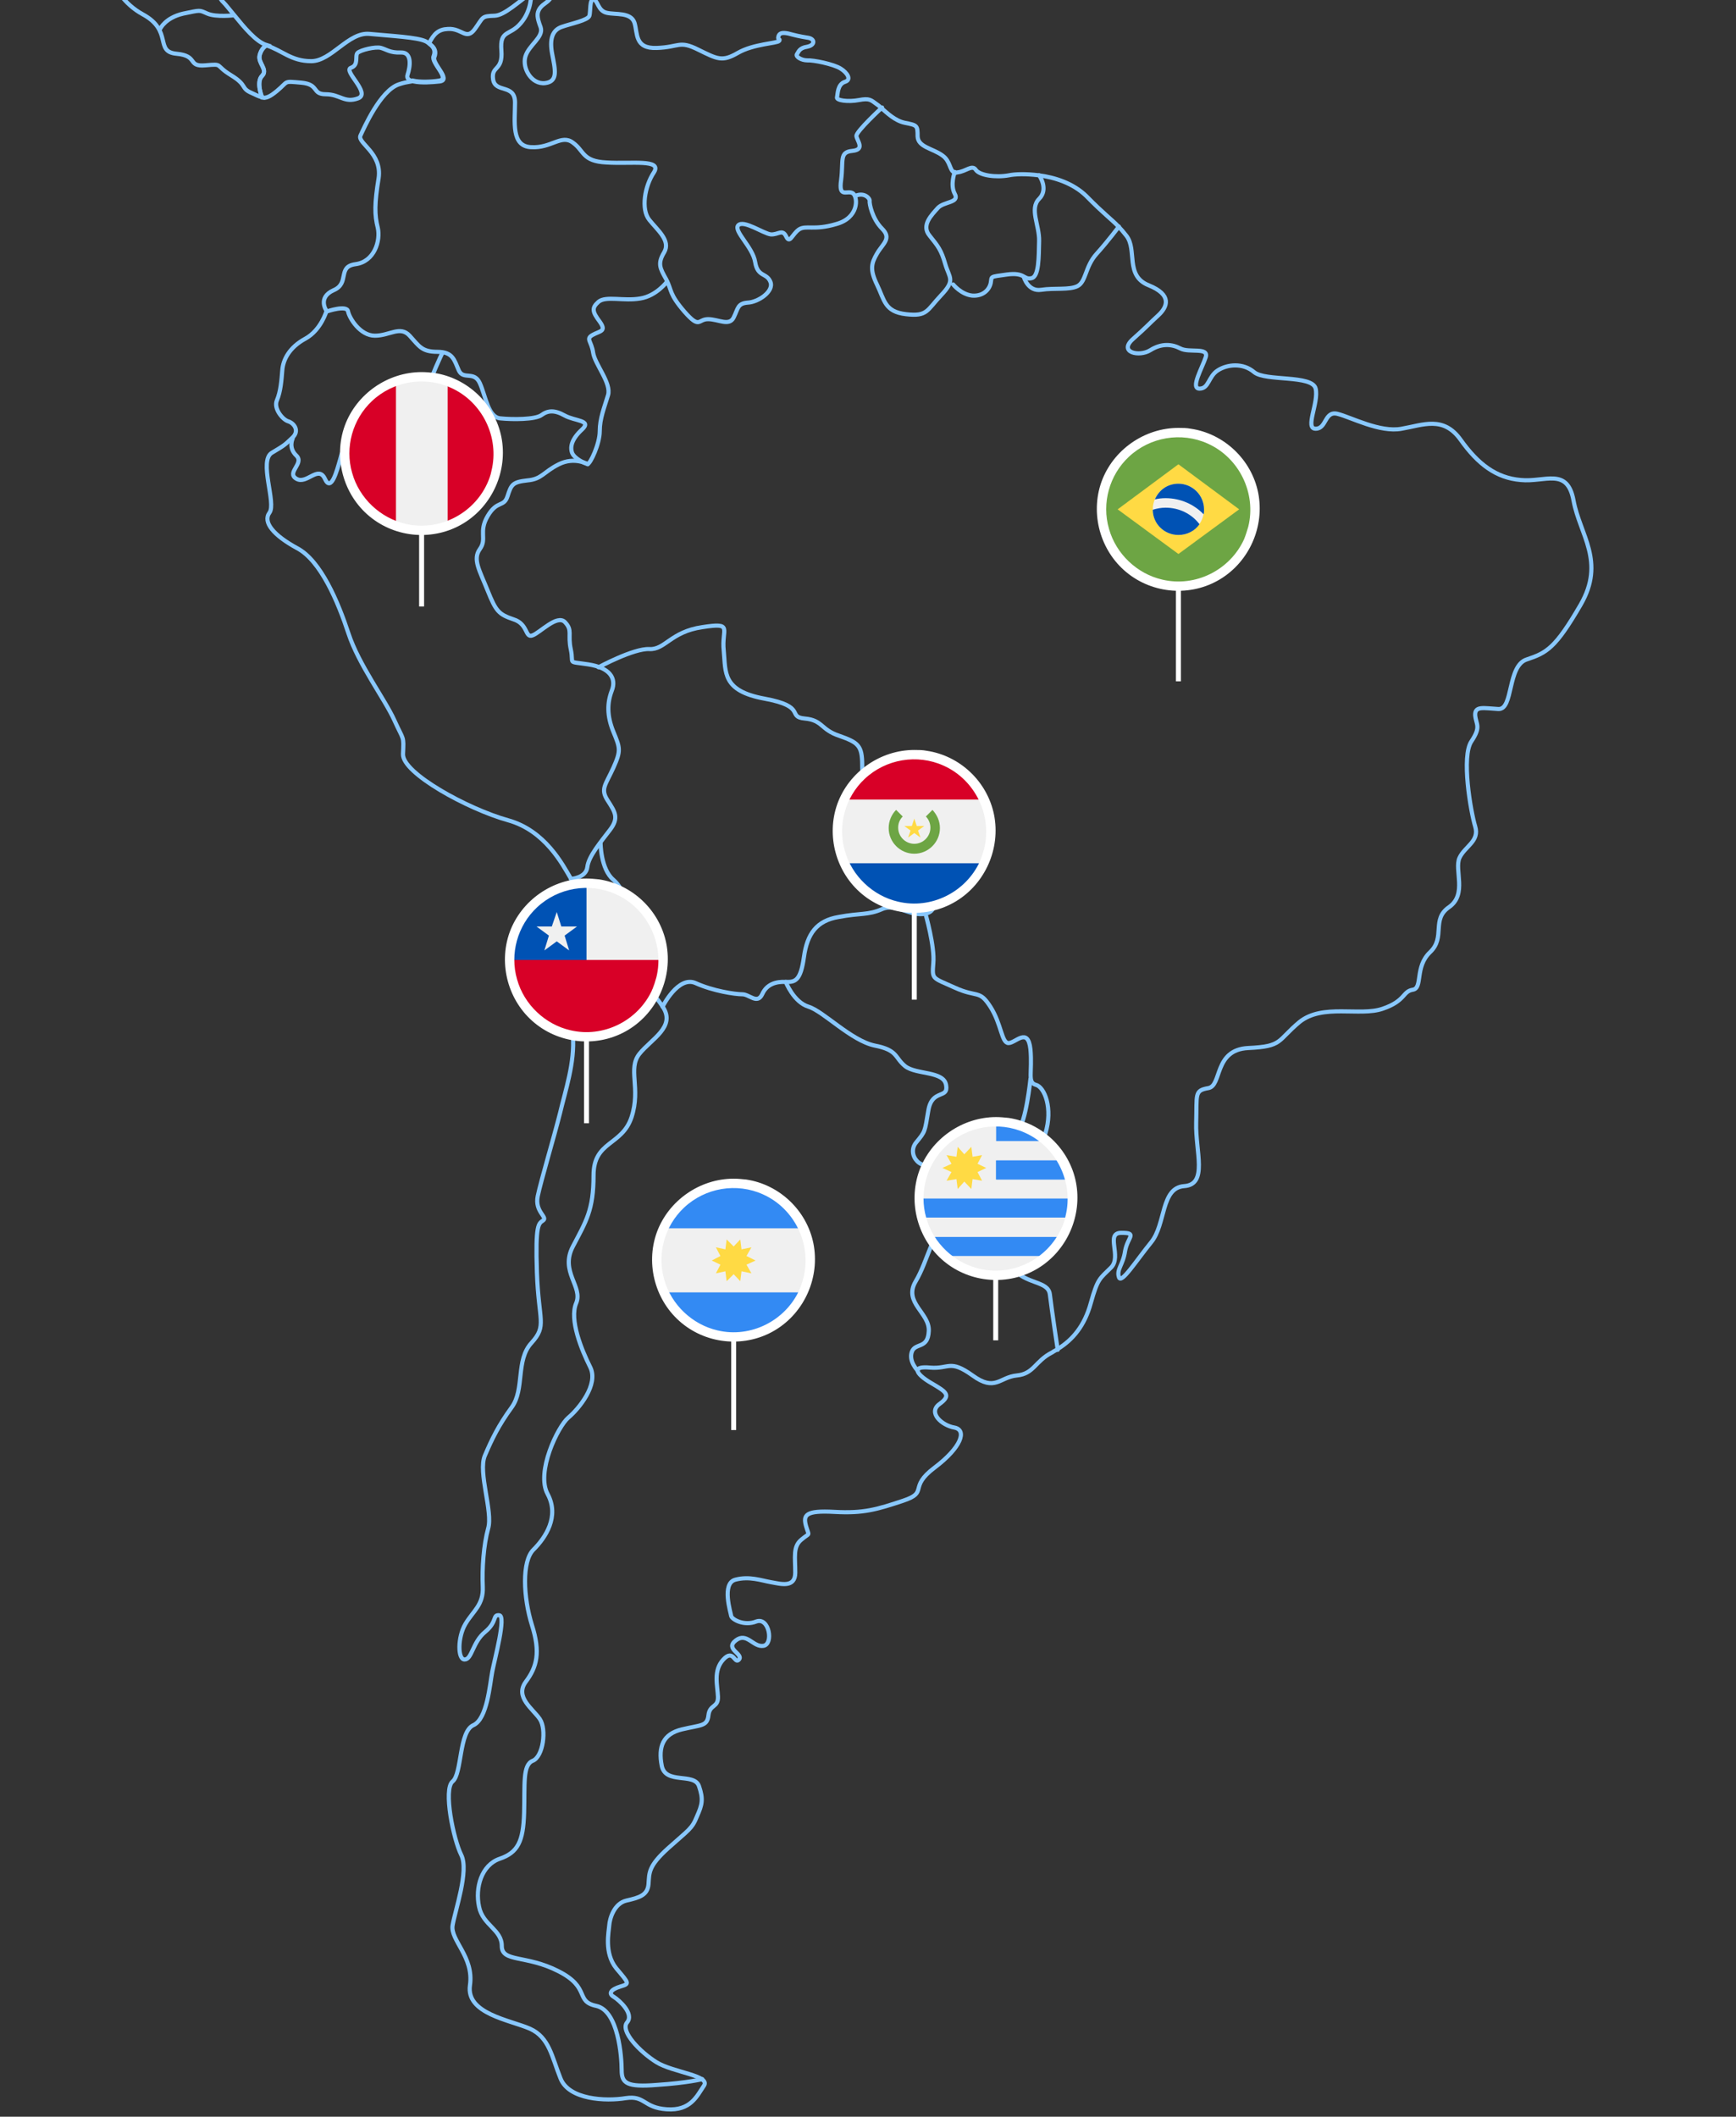 <?xml version="1.0" encoding="utf-8"?>
<!-- Generator: Adobe Illustrator 28.0.0, SVG Export Plug-In . SVG Version: 6.00 Build 0)  -->
<svg version="1.1" id="Layer_1" xmlns="http://www.w3.org/2000/svg" xmlns:xlink="http://www.w3.org/1999/xlink" x="0px" y="0px"
	 viewBox="0 0 420 512" style="enable-background:new 0 0 420 512;" xml:space="preserve">
<rect x="0" y="0" width="420" height="512" fill="#333333" stroke="none"/>
<style type="text/css">
	.st0{fill:none;stroke:#89C8FD;stroke-linecap:round;stroke-linejoin:round;stroke-miterlimit:10;}
	.st1{fill:none;stroke:#89C8FD;stroke-miterlimit:10;}
	.st2{fill-rule:evenodd;clip-rule:evenodd;fill:#17B0CE;}
	.st3{fill-rule:evenodd;clip-rule:evenodd;fill:#0D3059;}
	.st4{fill-rule:evenodd;clip-rule:evenodd;fill:#F7941D;}
	.st5{fill-rule:evenodd;clip-rule:evenodd;fill:#414042;}
	.st6{fill:#FFFFFF;}
	.st7{fill:#F0F0F0;}
	.st8{fill:#D80027;}
	.st9{fill:#6DA544;}
	.st10{fill:#FFDA44;}
	.st11{fill:#0052B4;}
	.st12{fill:#338AF3;}
</style>
<g>
	<g>
		<path class="st0" d="M128.5-1.5c0,0,0.2,4-2.5,7.1c-2.7,3.2-5.1,1.5-4.7,6.6c0.4,5.1-2.5,3.6-2,7c0.5,3.4,5.3,1,5.3,5.6
			s-1,10.6,3.9,10.8c4.9,0.3,7.3-3.2,10.1-1.1c2.8,2,2.2,4.5,8.1,4.8c6,0.4,13.6-0.9,11.5,2.4c-2.2,3.3-3.2,8.9-1.1,11.5
			c2,2.5,5.2,5,3.6,7.8c-1.7,2.8-1,3.9,0.5,6.6c1.4,2.7,0.6,3.4,4.4,7.8c3.8,4.3,3.2,1.8,5.7,1.8c2.5,0,5.1,1.8,6.2-0.4
			c1.1-2.2,0.9-3.4,3.4-3.6c2.5-0.1,6.4-2.7,5.5-5c-0.9-2.3-3.1-1.1-3.7-4.8c-0.6-3.7-5.3-7.5-4.1-8.9c1.3-1.4,6.1,2,7.9,2.2
			c1.8,0.1,2.8-1.4,3.7,0.5c0.9,1.9,1.4-0.5,3.1-1.7c1.7-1.1,3.6,0.3,9-1.3c5.5-1.5,5.3-6.4,4.1-7.4c-1.3-1-3.6,1.4-2.9-3.3
			c0.6-4.7-0.5-6.7,2.7-7c3.2-0.3,1.1-2.5,1-3.6c-0.1-1.1,6.2-6.9,6.2-6.9"/>
		<path class="st0" d="M231,41.6c0,0-1.2,3.1,0,5.3s-2.6,1.8-4.1,3.4c-1.5,1.7-4.1,4.2-2,6.7c2,2.5,2.8,3.4,3.8,6.9
			c1,3.4,2.5,3.8-1,7.5c-3.5,3.7-3.3,5.2-8.5,4.6c-5.2-0.6-5.2-3.4-7-7.1c-1.8-3.7-1.4-5.2,0-7.6c1.4-2.4,3.6-3.6,1.2-6
			c-2.4-2.4-3.1-6.1-3-6.7c0.1-0.6-1.3-2.2-3.5-1.2"/>
		<path class="st0" d="M251.4,42.4c0,0,2.4,3.3,0,5.7c-2.4,2.4,0.1,6.4,0,10.2c-0.1,3.8,0,8.7-1.9,9c-1.9,0.4-1.5-1.5-5.9-0.9
			c-4.3,0.6-3.6,0.4-3.9,2s-1.8,3.3-4.5,3.1c-2.7-0.3-4.6-2.7-4.6-2.7"/>
		<path class="st0" d="M270.7,54.8c0,0-2.6,3.5-5.4,6.6c-2.8,3.1-2.5,6.7-4.6,7.8c-2,1-5.6,0.4-8.8,0.9c-3.2,0.5-4.2-3.1-4.2-3.1"/>
		<path class="st0" d="M79.2,75.3c0,0,4.7-1.6,5,0c0.3,1.6,2.9,5.9,6.5,5.9c3.6,0,6.1-2.5,8.4,0c2.3,2.5,2.9,3.9,6.7,3.9
			s4.1,2,5.2,4.5c1.1,2.4,3.7,0,5.1,3.1c1.4,3.1,2,8.3,5,8.5c2.9,0.3,8.4,0.3,9.9-0.8s3.1-1.3,5.6,0.1c2.5,1.4,6.7,1.1,4.2,3.4
			c-2.5,2.3-2.9,4.2-2.4,5.6c0.5,1.4,3.2,2.7,3.8,2.7s2.9-4.8,2.9-7.9c0-3.1,1.1-5.7,2-8.7c0.9-2.9-3.2-7.5-3.6-10.3
			c-0.4-2.8-1.9-3.3-0.1-4.3c1.8-1,3.4-0.8,1.7-3.2c-1.8-2.4-2-3.3-0.3-4.8c1.8-1.5,6.1-0.1,10.1-0.8c3.9-0.6,6.5-4.1,6.5-4.1"/>
		<path class="st0" d="M70.8,106.1c0,0-1.1,2.2,0.9,4.1c2,1.9-2.5,4.1,0,5.6c2.5,1.5,5.3-3.4,6.9,0c1.5,3.4,2.9-1.9,3.7-4.7
			c0.8-2.8,1-5.1,8.1-6.1c7.1-1,12.3-7.3,13-10.3c0.6-3.1,3.6-9.3,3.6-9.3"/>
		<path class="st0" d="M142.2,112.3c0,0-3.2-1.9-7,0c-3.8,1.9-4.1,3.6-7.6,3.9c-3.6,0.4-3.9,1-4.8,3.8c-0.9,2.8-2.5,0.9-4.8,4.8
			c-2.3,3.9-0.1,5.5-1.9,8c-1.8,2.5-0.1,5.1,1.9,10.1c2,5,2.7,5.7,6.2,6.9c3.6,1.1,2.8,4.6,4.6,3.9c1.8-0.6,6-5.2,7.9-3.2
			c1.9,2,0.6,2.9,1.4,6.6c0.8,3.7-1.1,2.8,4.2,3.6c5.3,0.8,6.9,3.4,5.7,6.4c-1.1,2.9-1.2,6,0.4,9.9c1.6,3.9,1.9,4.5,0,8.7
			c-1.9,4.2-3.2,5.1-1.4,7.9c1.8,2.8,2.8,4.2,0.6,7.1c-2.2,2.9-5.2,6.4-5.5,9c-0.3,2.7-4,2.9-4,2.9"/>
		<path class="st0" d="M169.9,502.9c0,0-3.4,0.9-10.9,1.4c-7.4,0.6-8.6-0.4-8.6-3.6c0-3.2-0.8-14.3-6.1-15.5
			c-5.3-1.1-1.3-4.4-9.2-8.4c-7.8-4-13.7-2.1-13.7-6.1c0-4-4.6-5-5.5-9.5c-1-4.6,0.6-10.1,5-11.6c4.4-1.5,5.7-4.2,5.9-11.1
			c0.2-6.9-0.4-11.6,2.1-12.6c2.5-1,3.4-7.6,1.7-10.1c-1.7-2.5-6.1-5.3-3.4-9c2.7-3.6,3.6-7.1,1.5-13.7c-2.1-6.7-2.5-15.5,0.4-18.3
			c2.9-2.9,6.3-8,3.4-13.4c-2.9-5.3,2.5-16.4,5-18.5c2.5-2.1,7.4-8,5.3-12.2c-2.1-4.2-5.1-11.5-3.4-15.5s-4-7.6-0.8-13.7
			c3.2-6.1,5-8.8,5-17.2s6.9-7.1,9.2-14.1c2.3-7.1-1-11.6,1.9-15.3c2.9-3.6,8.8-6.5,5.7-11.3c-3.1-4.8-4.8-4-5.2-10.5
			c-0.4-6.5-4-6.7-3.6-9.9c0.4-3.2-0.2-7.8-3.2-10.4c-3.1-2.6-3.1-8.9-3.1-8.9"/>
		<path class="st0" d="M222,331.5c0,0-2.2-2.2-1.4-4.5c0.8-2.3,3.9-0.6,4.1-5c0.3-4.4-6.2-6.9-3.2-12c3.1-5.2,4-12.2,7.3-12.8
			c3.2-0.6,5-1.5,6.1,1.7c1.1,3.2,3.1,8.4,4.2,7.1c1.1-1.3,2.3-3.6,5.7,0.6c3.4,4.2,8.8,3.1,9.2,6.5c0.4,3.4,1.9,13.4,1.9,13.4"/>
		<path class="st0" d="M160.3,243.5c0,0,3.8-7.6,8-5.7c4.2,1.9,9.5,2.7,11.3,2.7c1.7,0,3.6,2.5,4.8,0c1.1-2.5,3.4-3.1,5.7-3
			c2.3,0.1,3.6-0.3,4.4-6c0.8-5.7,3.1-8.8,8.4-9.7c5.3-1,7.1-0.4,10.5-1.9c3.4-1.5,6.9,1.9,10.5,1.1s1.3-4.4,3.1-8.3
			c1.7-3.9-2.3-5.3-3.1-10.8s-3.1-6.1-8.8-7.3c-5.7-1.1-6.5-4.8-6.5-9.5c0-4.8-1-5.5-5.5-7.1c-4.6-1.5-4-3.8-8.4-4.2
			c-4.4-0.4,0.6-2.9-9.7-4.8c-10.3-1.9-9.4-6.3-9.9-11.6c-0.6-5.3,2.5-6.9-5.2-5.7c-7.6,1.1-9,5.5-12.8,5.3
			c-3.8-0.2-12.3,4.4-12.3,4.4"/>
		<path class="st0" d="M228.9,297.2c0,0,0.4-7.1,5.3-8.4c5-1.3,6.9-4.2,9.5-7.3c2.7-3.1,7.3-1.1,9.2-7.3c1.9-6.1-0.2-11.3-2.3-11.8
			c-2.1-0.6-0.8-3-1.3-8.6c-0.6-5.5-3.6-1.5-5.3-1.5s-1.7-4.6-4.4-8.8c-2.7-4.2-3.1-2.1-8.6-4.6c-5.5-2.5-5.5-1.9-5.2-5.9
			c0.4-4-1.9-12-1.9-12"/>
		<path class="st0" d="M190.1,237.5c0,0,1.9,4.9,5.5,6c3.6,1.1,10.3,8.2,16,9.4c5.7,1.1,4.8,2.9,7.4,5c2.7,2.1,9.4,1.1,9.9,4.6
			c0.6,3.4-3.4,0.8-4.3,6.1c-0.9,5.3-0.7,5-3,7.8c-2.3,2.9,1.2,7.4,5.6,4.8c4.3-2.7,4-5.2,8.2-4.8c4.2,0.4,9-1.7,10.9-3.2
			c1.9-1.5,3-12.2,3-12.2"/>
		<g>
			<g>
				<path class="st1" d="M382.4,146.3c-6.1,10.5-8.2,11.6-13,13.2c-4.8,1.5-3.2,12.2-6.9,12c-3.6-0.2-5.7-0.8-5.6,1.5
					c0.2,2.3,1.5,2.7-0.9,6.3c-2.5,3.6-0.2,17,0.9,20.6c1.1,3.6-2.5,4.8-3.8,7.6c-1.3,2.9,1.9,8.8-2.5,11.9c-4.4,3-0.8,7.3-4.6,10.9
					c-3.8,3.6-1.7,8.7-4.2,9.1c-2.5,0.4-1.7,2.7-7.3,4.6c-5.5,1.9-14.5-1.3-20.1,3.2c-5.5,4.6-4,5.9-12.4,6.3
					c-8.4,0.4-6.3,9.2-9.7,9.7c-3.4,0.6-2.7,1.5-2.9,8.4c-0.2,6.9,2.9,14.9-2.9,15.3c-5.7,0.4-4.4,9.2-8,13.6
					c-3.6,4.4-7.3,10.3-7.8,8.4c-0.6-1.9,1-2.9,1.5-6.3c0.6-3.4,3.1-4.4-0.9-4.4c-4,0,0.2,5.7-2.5,8.4c-2.7,2.7-3.2,2.5-4.9,8.6
					c-1.5,5.5-4.4,8.9-8,11.1c-0.4,0.3-0.9,0.5-1.3,0.8c-4.2,2.1-4.4,5.2-8.6,5.6c-4.2,0.4-5.2,4-10.7,0c-5.6-4-5.6-1.5-10.3-1.9
					c-2.1-0.2-3,0.1-3,0.7c0,0.7,1.3,1.9,3.4,3.1c3.6,2.1,4.8,2.9,1.9,5c-2.9,2.1,0.6,5.2,3.6,5.7c3.1,0.6,1.7,4.8-4.8,9.7
					c-6.5,4.9-1.3,5.9-7.6,8c-6.3,2.1-9.6,3.1-16.6,2.7c-7.1-0.4-7.6,0.8-6.9,3.4c0.8,2.7,1,1.5-1.1,3.3c-2.1,1.7-1.5,4.2-1.5,8
					c0,3.8-3.6,2.7-5.9,2.3c-2.3-0.4-5.2-1.5-8.6-0.6c-3.4,0.9-1.1,8-1,8.8c0.2,0.8,3.1,2.5,6.1,1.3c3.1-1.1,4.2,5.5,1.7,5.9
					c-2.5,0.4-4-3.4-6.7-1.3c-2.7,2.1,1.9,3.2,0.8,4.6c-1.1,1.3-1.3-2.7-3.8,0c-2.5,2.7-1.4,6.3-1.3,9c0.1,2.7-2,1.8-2.3,4.5
					c-0.3,2.7-1.8,2.3-6.4,3.4c-4.6,1.1-5.8,4.2-4.9,8.8c0.9,4.6,7.8,1.6,9,4.9c1.1,3.2,0.8,4.5-0.5,7.4c-1.2,3-2,3.2-6.9,7.6
					c-4.9,4.4-4.6,6-4.8,8.7c-0.2,2.7-2.2,3.3-5.3,4c-3.1,0.7-4.1,4.5-4.2,6c-0.1,1.5-1.3,6.7,1.7,10.4c3.1,3.7,3.3,3.7,1,4.4
					c-2.3,0.7-3,1.7-1.6,2.5c1.3,0.8,5,4.1,3.2,6.2c-1.7,2.1,3.1,7.1,7.1,9.6c4,2.5,13.2,3.2,11.5,5.7c-1.7,2.5-3.2,6.1-9,5.7
					c-5.7-0.4-5.2-3.4-9.9-2.7c-4.8,0.8-13.8,0.4-15.8-4.8c-2.1-5.2-2.7-9.9-7.4-12c-4.8-2.1-15.5-3.6-14.5-10.5
					c1-6.9-4.8-10.9-4.2-14.5c0.6-3.6,4-13.2,2.1-17c-1.9-3.8-4.4-15.9-2.1-17.8c2.3-1.9,1.5-12,5-13.6c3.4-1.5,4-9.9,4.6-13
					c0.6-3.1,3.4-13.4,1.7-13.6c-1.7-0.2-0.4,1.5-3.4,4c-3.1,2.5-3.2,6.7-5,6.7c-1.7,0-1.7-5.4,0.2-8.6c1.9-3.2,4.4-4.6,4.2-9
					c-0.2-4.4,0.2-10.1,1.3-14.1c1.2-4-2.5-13.6-0.8-17.6c1.7-4,3.3-7.3,6.5-11.7c3.2-4.4,0.9-11.4,4.8-15.6c3.8-4.2,1.7-5.2,1.3-17
					c-0.4-11.8,0.4-11.8,1.5-12.6c1.2-0.8-2.1-2.1-1.3-5.9c0.8-3.8,4-14.5,5.4-20.1c1.3-5.5,3.6-12.2,3.1-18.7
					c-0.6-6.5-4.4-7.4-0.6-16.6c3.8-9.2,2.3-17.9,0.6-20.6c-0.1-0.2-0.3-0.5-0.5-0.8c0,0,0,0,0,0c-2-3.4-6.2-11.6-15.2-14.1
					c-9.7-2.7-25.6-11.4-25.4-16c0.2-4.6,0.2-3.1-2.1-8.2c-2.3-5.1-8.6-13.4-11.1-21c-2.5-7.6-6.7-17.6-12.4-20.6
					c-5.7-3.1-8.4-6.3-6.7-8.6c1.7-2.3-2.7-12.6,0.6-14.5c3.2-1.9,3.1-1.9,4.9-3.6c0,0,0,0,0,0c1.9-1.7,0.4-3.6-1-4
					c-1.3-0.4-3.6-3.1-2.7-5.1c0.9-2.1,1.1-4.8,1.3-7.3c0.2-2.5,1.7-5.5,5.6-7.6c3.8-2.1,5.1-6.7,5.1-6.7s-2.3-3.2,1.7-5
					c4-1.7,0.8-5.7,5.3-6.3c4.6-0.6,6.1-5.7,5.4-8.8c-0.8-3.1-0.8-5.9,0.2-12c0.9-6.1-5.2-8.5-4.4-10.3c0.8-1.7,4.8-10.9,9.3-12.4
					c2.4-0.8,3-0.5,3.4-0.9c1.7,0.4,4.5,0.3,6.3,0c2.9-0.4-2-4.3-1.3-5.9c0.5-1.3,0.1-2.2-1.1-3.1c1.2-2.4,2.3-3.4,4.6-3.5
					c3.4-0.2,4.4,2.9,6.5,0c2.1-2.9,1.5-3.1,4.8-3.2c2.4-0.1,6-3.6,8.7-5.4c1-0.7,1.9-1.1,2.5-1.1c2.3,0.2,3.1,0.8,2.4,2.1
					c-0.7,1.2-1.8,1.4-2.7,2.6c-0.8,1.2-0.7,2.2,0.2,4.6c0.8,2.4-2.9,4.3-3.7,7.1c-0.8,2.8,1.5,6.8,4.8,6.4c3.2-0.4,2.4-3.3,1.7-7
					c-0.7-3.6,0-5.8,2.3-6.6c2.3-0.8,6.4-1.6,6.7-2.7c0.3-1,0-4.1,1-3.9c1.1,0.2,1,2.7,3.2,3.2c2.2,0.5,5.8-0.2,6.7,2.4
					c0.8,2.6,0,6.3,5.4,6.1c5.5-0.2,5.4-1.9,10,0.4c4.7,2.3,5.8,3,9.6,0.8c3.8-2.2,9.5-2.3,10-2.9c0.4-0.6-0.4-0.1-0.2-1
					c0.2-0.9,0.9-1.1,2.4-0.8c1.5,0.4,2.7,0.7,4.6,1c1.9,0.2,2,1.8,0,2.2c-2,0.3-2.1,1.3-2.5,1.8c-0.4,0.6,1.1,1.5,2.5,1.5
					c1.4-0.1,6.4,0.9,8.1,2c1.6,1,2.7,2.7,1,3.2c-1.8,0.6-1.7,2.9-1.9,3.7c-0.3,0.8,2.7,1.2,5.3,0.7c2.6-0.5,2.9,0,4.3,1
					c0.3,0.2,0.7,0.5,1.1,0.9c1.4,1.2,3.3,3.1,5.7,3.6c3,0.6,3.1,0.6,3.1,3.3c0.1,2.6,3.7,2.9,6,4.6c2,1.4,1.7,3.7,2.9,4.1
					c0.2,0.1,0.4,0.1,0.7,0c2.1-0.2,3.6-2,4.5-0.6c0.9,1.3,4.8,1.9,8,1.3c1.4-0.3,4.1-0.4,7.2,0c3.9,0.5,8.3,1.9,11.5,5
					c4.2,4.3,6.1,5.6,7.8,7.4c0.6,0.6,1.2,1.3,1.9,2.2c2.7,3.4-0.4,9.7,5.4,12c5.7,2.3,4.6,5.2,2.3,7.3c-2.3,2.1-2.5,2.5-6.1,5.7
					c-3.6,3.2,1.5,4.4,4.2,2.7c2.7-1.7,5.2-1.5,7.3-0.4c2.1,1.1,6.9-0.4,6.1,2.1c-0.8,2.5-3.8,7.6-1.5,7.6c2.3,0,2.1-2.9,4.4-4.4
					c2.3-1.5,6.1-1.9,8.8,0.4c2.7,2.3,14.1,0.6,14.9,4c0.8,3.4-2.7,9.7,0,9.7c2.7,0,2.1-4.4,5.3-3.6c3.2,0.8,10.3,4.6,15.5,3.6
					c5.2-0.9,10.1-3.2,14.3,2.7c4.2,5.9,8.6,9.2,14.5,9.7c5.9,0.6,11.3-3.2,12.8,5C382.2,129.3,388.5,135.8,382.4,146.3z"/>
				<path class="st1" d="M123.9-333.3c-4.1,1-1.4,4.9-4.4,8.1c-3,3.2-5.7,8.1-11.7,8.3c-5.9,0.2-11.9,2.8-18.6,6.5
					c-6.7,3.8-6.4,5.7-7.9,10c-1.6,4.2-6.3,4.9-7.7,10c-1.4,5.1-2.6,11.1-0.8,10.3c1.8-0.8,4.6-2.6,4.1-5.2c-0.4-2.6,1-4.9,3.8-7.3
					c2.8-2.4,3.3-10.5,10.5-8.9c7.1,1.6,9.5-2,8.5,1.4c-1,3.4-1.2,5.7-3.4,5.9c-2.2,0.2-4.1,2-1.2,3.6c3,1.6,5,0.6,6.1,4.1
					c1.2,3.6,2.2,2.8,5.7,2.8c3.6,0,7.9-2.8,8.1,0.6c0.2,3.4-4.9,3.6-6.7,6.5c-1.8,3-4.8,7.7-6.1,7.7c-1.4,0,0.2-4,1.4-5.9
					c1.2-2,0-4.4-2-2.8c-1.4,1.1-3.9,1.4-5,2.7c-0.4,0.5-0.7,1.2-0.6,2.2c0.4,3.6-0.8,5.5-4.1,6.5c-3.4,1-10.5,5.6-10.3,10.1
					c0.2,4.6,3,9.1,1.2,11.7c-1.8,2.6-11.5,2.8-11.7,7.7c-0.2,4.9,1.4,5.7-2.2,7.7c-3.6,2-0.4,5.9-2.2,10.7
					c-1.8,4.7-6.3,1.2-5.5,5.7c0.8,4.6,2.2,9.7,0.4,9.9c-1.8,0.2-8.5-3-5.9,1.4c2.6,4.3,10.7,3.3,8.3,9.1c-2.4,5.7,2.4,0.8-0.4,6.1
					c-2.8,5.4-6.9,4.8-6.5,8.9c0.4,4.2-0.2,3.4-4.6,6.5c-4.3,3.2-2.6,6.3-7.7,10.7c-5.1,4.3-5.9,3.3-3.4,13.5
					c2.6,10.1,5.9,5.5,4,11.7c-2,6.1,10.3,12.9,10.7,20.8c0.4,7.9-1,9.5-2.4,9.9c-1.4,0.4-5.1-0.8-6.9-5.9c-1.8-5.1-5.7-3.2-7.7-7.7
					c-2-4.5-4.3-13.3-7.1-14.2c-2.8-1-7.1-5.7-10.3-3.8c-3.2,2-4.4,4.5-7.5,1.2c-3.2-3.4-6.5-4.2-12.9-3.2c-6.3,1-20.6,4-17,4.9
					c3.6,1,5.7,0.8,4.6,3c-1.2,2.2-2.6,4.4-5.6,4.4c-3,0-6.7-4-9.7-2c-3,2-4.9,2.2-8.7,1.8c-3.8-0.4-3,3.8-6.5,1
					c-3.6-2.8-5.7-0.2-5.6,2c0.2,2.2,3,2.8-1,5.4c-4,2.6-7.1-0.8-7.7,4c-0.6,4.8-1.4,4.1-4.6,7.3c-3.2,3.2,2.2,5.6,2.2,10.7
					c0,0.4,0,0.7,0,1c0,3.9-0.5,2.4-2.5,8.5c-2.2,6.5,1,12.5,2.4,16.4s-0.2,5.1,1.4,6.7c1.6,1.6-1.6,7.5,6.5,9.1
					c8.1,1.6,4.9,9.9,9.7,10.1c4.8,0.2,11.1-1.2,12.5,0c1.4,1.2,8.3,2.4,13.3,0c4.9-2.4,4.5-1.6,7.7-2.4c3.2-0.8,2.6-2.6,1.4-9.7
					c-1.2-7.1-1-10.5,4.2-11.3c5.1-0.8,12.5-5.1,16.6-3.6c4.2,1.6,4.8,4.9,1.6,8.3c-3.2,3.4-4.3,3.6-1.2,6.6
					c3.2,3.1,0.8,4.4,1.1,6.5c0.3,2.1,1.5,5.7-0.1,5.9c-1.3,0.2-3.5-1.3-4-0.1c0,0,0,0,0,0c0,0.2-0.1,0.6,0,1.1c0.5,3,3.8,4.8,3,6.8
					c-0.8,2,0.1,5.7-0.3,8.1c-0.2,1.1,1,1.6,2.5,1.6c1.9,0,4.3-0.6,6-1.6c3.2-1.7,2.9-4.6,7-4.4c4.1,0.3,6.5,0.1,11.7-0.8
					c5.3-0.9,5.1-1.7,5.8,0.1c0.4,1,1.8,1.3,3.2,1.7c1.2,0.3,2.2,0.7,2.4,1.5c0.4,1.8-2.4,4.2-1.6,9.4c0.8,5.1,5.4,8.9,3.2,10.7
					C53.1-7,51.7-1.6,54,0.5c0.7,0.7,1.6,1.9,2.7,3.2c0,0,0,0,0,0c2.3,2.8,5.2,6.4,7.8,7.2c0,0-1.3,0.7-1.7,2.5
					c-0.4,1.8,2.1,3.4,0.6,4.9c-1.5,1.5,0,5.2,0,5.2c-0.7-0.1-1.4-0.5-2.5-1c-2.8-1.2-0.9-1.8-5-4.3c-4.1-2.5-1.7-2.8-6.2-2.4
					c-4.5,0.4-1.6-2.3-7-2.8c-5.4-0.5-0.8-5.5-8.1-9.5c-4.8-2.6-6.5-6.5-8.4-8.5h0c-0.9-1-2-1.6-3.5-1.1c-0.4,0.1-0.8,0.2-1.1,0.3
					c-4.1,1.1-8.1,2.3-11.2-0.7C7.3-9.8-0.5-5.5-7-8.7c-1.6-0.8-3-1.8-4.4-3c0,0,0,0,0,0c-4.5-3.7-8.8-8.7-15.1-10.1
					c-8.3-1.9-11.1,1.6-16.2,2c-5.1,0.4-10.3-3.1-19.8-3.1c-9.5,0-9.1-1-16.4-4.9c-7.3-4-6.2-4-12.1-5.1c-1-0.2-12.7-1.6-16-7.7
					c-3.4-6.1-4.4-8.3-2.4-10.5c2-2.2-5.4-13.7-8.7-15.4c-3.4-1.8-3-4-7.7-11.1c-4.8-7.1-6.1-8.9-12.7-14
					C-145.1-97-151-103.7-153-109c-2-5.3-6.3,0.4-7.5-10.7c-1.2-11.1-8.5-16.4-9.9-14.6c-1.4,1.8-5,4.5,0,11.7
					c4.9,7.1,3.3,12.1,7.7,16.8c4.4,4.8,8.1,11.9,7.7,13.7c-0.4,1.8,7.5,12.5,10.3,14.9c2.8,2.4,1.8,8.9-0.2,8.5
					c-2-0.4-4-8.9-10.5-11.7c-6.5-2.8-6.3-13.9-7.9-18.2c-1.6-4.4-6.7-7.1-11.3-14.5c-4.6-7.3-7.1-11.7-7.5-17.8
					c-0.2-3.1-0.6-7.4-1.4-11.1c0,0,0,0,0,0c-0.8-3.7-2-6.8-3.9-7.5c-3.8-1.6-19.2-9.9-19.4-18.2c-0.2-8.3-0.6-14.1-3.8-19
					c-3.2-4.9-1.2-9.9,0-16.4c1.2-6.5-4.9-7.7-2.2-17c2.8-9.3,3-20.8,7.9-26.1c4.9-5.3,4.2-14.5,4.6-23.4c0.4-8.9,1.6-5.9,3.8-4.6
					c2.2,1.4,4.6-1.4,4.9,3.4c0.4,4.8,3.4,6.9,5.7,5.1c1.3-1,0-5.3-1.5-10.2c-1.3-4-2.7-8.4-3.1-11.5c-0.8-6.9-5.7-4.3-9.9-9.7
					c-4.1-5.3-3.4-7.3-1.6-12.3c1.8-4.9,3.8-5.9,1.6-11.5c-2.2-5.6-2.4-10.9,1-15.3c3.4-4.3-3.8-8.1-3.4-13.8
					c0.4-5.7,4.9-3.8,0.6-12.7c-4.3-8.9-6.5-2.4-8.7-9.5c-2.2-7.1,3-7.5-3.3-9.3c-0.5-0.1-1-0.3-1.5-0.6c-5.6-2.7-9.5-11.8-9.7-17.8
					c-0.2-6.5-2.2-8.9-6.3-10.5c-4.1-1.6-5.5-4.9-9.5-1.4c-4,3.6-4.5,2.6-7.5,2.6c-3,0,3.4,4.4-6.1,6.9c-9.5,2.6-4.9,5.1-12.1,5.9
					c-7.1,0.8-9.9,6.1-15.2,3.6c-5.4-2.6-3.6-3.2-9.5-3c-5.9,0.2-10.9-3.8-10.9-3.8l-0.2-0.3c0,0-0.3-3.9,2.3-3.9
					c2.6,0,1,1.6,4.4,1.3c3.4-0.4,4.1,0.6,4.8,2.2c0.7,1.6,4.6,0,7.4-1.3c2.9-1.4,6.7,2.7,10,0.8c3.3-1.9,2-5.1,5.6-6.4
					c3.6-1.3,5.7,0.3,8.2-2.4c2.6-2.7,3.8-4.9,0.7-4.7c-3.1,0.2-5,0.3-6-2.6c-1-2.9-1.4-2.9-3.4-2.8c-2.1,0.1-2.4-1.2-1.1-2.3
					c1.3-1.1,1.5-2.2,2-4.9c0.5-2.7,2.2-2.2,4.8-3.4c2.6-1.2,1.7-3,0.9-3.1c-0.8-0.1-2.8,0.9-4.2,0c-1.4-0.9,0.2-1.4,1.1-3.8
					c0.9-2.4,1-4.2,2.1-3.5c1.1,0.8,1.7,2.8,3.7,2.5c2-0.3,2.4-0.3,0.8-4.1c0,0-2.9-7.3,5.4-8.9c8.3-1.6,6.7,1.8,9.9,2
					c3.2,0.2,6.9-1.6,9.1-0.6c2.2,1,3.4-1.8,6.3-4.8c3-3,4.9,0,6.7-2.2c1.8-2.2-4.8-3.2-7.9-4.1c-3.2-1-5.1-4.4-4.6-7.3
					c0.6-3,2.2,0.4,4.4-2c2.2-2.4-1.2-7.3,2-6.9c3.2,0.4,3,4.9,6.4,4.8c3.5-0.2,2.3,1.6,2.1,4.6c-0.2,3,4.1,2.2,5.7,0.4
					c1.6-1.8-1.2-6.1,2.6-7.9c3.8-1.8,0.8-8.9,4.2-10.1c3.4-1.2,4,1.2,7.7,1c3.8-0.2,14.6,1.2,18.6,1.6c4,0.4,7.9,4,7.1,6.9
					c-0.8,3,5.2,5.7,3.2,7.5c-2,1.8,0.2,3,3.8,5.4c3.6,2.4,5.4,6.5,4.9,9.1c-0.1,0.5,0,1.4,0.3,2.4c1,3.8,3.9,9.7,4.6,9.7
					c1,0,2.6-1.7,5.7-0.8c3.2,0.8,5.7,3,7.5,2.8c1.8-0.2,4-2.4,7.1-1.8c3.2,0.7,5.3-0.1,6.2,2.6c0.9,2.8,2.4,5.2,3,5
					c0.7-0.1,3.8-0.7,4.5,1.5c0.7,2.1,5.9,0.9,6.9,4.2c0.9,3.3,6.1,4.1,7.5,7.1c1.5,3,1.2,3.2,1.1,5.7c-0.1,2.5,3.6,1.3,10.7,4.1
					c7.1,2.8,7.6,9,9,8.2c1.3-0.8-0.5-6.5,2.1-7.4c2.6-0.9,3.6-2.8,1.8-3.6c-1.7-0.8,3.4-3.8,4.4-1.7c0.9,2.1,2.9,3.8,7.1,4
					c4.2,0.1,2.8,0.3,7,2.9c4.2,2.6,7.1-2.4,9.8-1.1c2.6,1.3,0.5,6.3,3.2,6.9c2.6,0.5,2.6-4.1,3.8-5.8c1.2-1.7-0.5-4.6,1.8-5.3
					c2.4-0.7,0-3.7-1.3-4.4c-1.3-0.7-1.2-4.5-0.9-5.5c0.3-1.1-2.5-4.6-1.3-6.5c1.2-1.8,1.1-10,5.9-7.1c4.9,2.9,2.5,4.6,6.7,6.2
					c4.2,1.6,0.4,3.7,0,5.4c-0.4,1.7,3.2,2.1,1.3,4.9c-1.8,2.8,1.3,7.1,4,7.4c2.6,0.3,1.9-2.6,0.9-5.4c-0.9-2.8,1.2-5,2.4-4.3
					c1.2,0.7-0.7,2.6,0.5,4.9c1.2,2.2,2.5,4.8,3.7,7.1c1.2,2.4,5.5,0.1,5.5-4.2c0-4.4-2.9-6.2,0-7.3c2.9-1,2.1-3.4,4.1-2.6
					c2,0.8,0.8,2.8,4.9,2.4c4-0.4,4.8,0.4,4.9,0.9c0.1,0.5-4,0.6-4.3,3.1c-0.4,2.5-1.6,4.4-1.1,5c0.5,0.6,4.8,0.3,4.8,2.5
					s-1.8,2-2.7,4.2c-0.9,2.3-0.7,5.3-3,4.5s-3.1-0.9-5.1,0.9c-2.1,1.8-3.6-1.7-5.2,0.7c-1.6,2.4,2.7,1.4-0.5,3.5
					c-3.2,2.1-8-2.3-9.4,1.3c-1.4,3.6,4.4,3.1,5,7.1c0.7,4.1-3.3,5.6-6.7,6c-3.4,0.5-8.1,1.1-7.1,3.6c1,2.5,6.7,2.7,1.2,7.2
					c-5.6,4.6-9.1,7.4-9.2,10.7c-0.1,3.3-2.5,4.1-4,5.7c-1.6,1.7,0.8,0.4-0.3,5.2c-1.1,4.9,0.1,4.9,3.8,4.6c3.7-0.4,4.4,2.8,4.4,5.6
					c0,2.9,0.3,7.7,3.7,6.8c3.3-0.9,4.2-3.9,6.4-3.1c2.2,0.8,1.9,2.2,4.3,2c2.5-0.2,0,2.6,3.5,2.8c3.5,0.2,4.5-0.2,4.7,3.3
					s24.3,0.1,25.2,2.6c1,2.5-2.9,2.3-1.9,5.1c1,2.9,6.5,1.8,5.8,6.5c-0.7,4.6-0.6,7,3.5,10c4,3,4.9,5.2,6.7,4.7
					c1.9-0.6,2.6-3,4.1-1.3c1.5,1.7,4.9-0.2,4.8-1.4c-0.2-1.2,1.3-7.2-1.5-8c-2.8-0.8-3.7-3.6-3.9-6.4c-0.2-2.9-3.8-5.4-0.7-8.7
					c3.1-3.3,8.8-2.7,4.5-12.4c-4.4-9.7-10.5-11.5-9.5-15.2c1-3.8,3,0,2.8-6.7c-0.2-6.7-5.1-6.1-5.1-9.1c0-3,3.4-1.6,1.6-5.4
					c-1.8-3.8-1.8-8.1,1.8-8.1c3.5,0,6.5-0.6,9.1-1.6c2.6-1,3.4,3.2,7.3,4.8c4,1.6,5.9,3.4,10.5,2.8c4.5-0.6,2.8,6.1,4,8.3
					c1.2,2.2,1,5.9,6.1,5.9c5.1,0,5.9-0.2,8.3-0.6c2.4-0.4,4.8-1.8,3.6-4.8c-1.2-3-3.2-5.9-2.2-7.5c1-1.6-1.6-2.4,0.8-2.8
					c2.4-0.4-1.6-6.5,3.2-5.1c4.8,1.4-0.2,6.7,7.3,8.5c7.5,1.8,15.4,7.7,13.9,10.9c-1.6,3.2,2.2,8.7,7.3,8.5
					c5.1-0.2,3.8,4.1,7.7,4.1c4,0,5.7-3,6.3-0.8c0.6,2.2,1.4,1.4-1,4.8c-2.4,3.4-4.2,3.4-2.6,5.3c1.6,2,6.9-0.2,7.3-2.2
					c0.4-2,2.2-4.3,4-3c1.8,1.4,4.8,2.6,6.5,5.1C125.7-339.9,128.1-334.3,123.9-333.3z"/>
			</g>
			<path class="st1" d="M106.4,19.7c-1.8,0.2-4.5,0.4-6.3,0c-1.1-0.2-1.8-0.7-1.5-1.6c0.7-2.1,1.1-5.5-1.6-5.4
				c-2.6,0.1-3.4-0.7-4.8-1.1c-1.3-0.4-5,0.5-5.7,1.2c-0.7,0.7,0.4,2.9-1.6,3.6c-2,0.7,5,6.2,1.7,7.4c-3.3,1.2-4.3-1-7.8-1
				c-3.4,0-1.5-2.4-5.9-2.8c-4.5-0.4-3-0.4-5.9,2c-1.7,1.4-2.6,1.8-3.6,1.6c0,0-1.5-3.7,0-5.2c1.5-1.5-1-3-0.6-4.9
				c0.4-1.9,1.7-2.5,1.7-2.5c3.8,1.2,5.9,3.8,10.8,3.8c4.9,0,9-7.1,14.1-6.6C94.6,8.7,101,9,103,10c0.4,0.2,0.8,0.4,1,0.7
				c1.2,0.8,1.6,1.8,1.1,3.1C104.4,15.3,109.3,19.3,106.4,19.7z"/>
		</g>
		<path class="st0" d="M38.8,6.9c0,0,1.2-2.6,5.5-3.6c4.4-0.9,3.8-0.9,5.9,0c2.1,0.9,6.4,0.4,6.4,0.4"/>
	</g>
</g>
<rect x="101.4" y="111.7" class="st6" width="1.2" height="35"/>
<g>
	<circle class="st7" cx="102" cy="109.7" r="17.8"/>
	<g>
		<path class="st8" d="M119.9,109.7c0-7.7-4.8-14.2-11.6-16.7v33.4C115,123.9,119.9,117.4,119.9,109.7z"/>
		<path class="st8" d="M84.2,109.7c0,7.7,4.8,14.2,11.6,16.7V93C89.1,95.5,84.2,102.1,84.2,109.7z"/>
	</g>
	<path class="st6" d="M102,90c-8.2,0-15.8,5.3-18.6,13c-2.8,7.8-0.3,16.7,6,21.9c6.4,5.3,15.6,6,22.7,1.7
		c7.1-4.3,10.8-12.8,9.2-20.9c-1.6-8-8.2-14.3-16.3-15.5C104.1,90.1,103.1,90,102,90 M117.9,116.9c-3.4,7.5-11.8,11.7-19.8,9.8
		c-6.1-1.4-11.2-6.2-12.9-12.3c-1.8-6.2,0.1-13,4.8-17.4c5.1-4.8,12.7-6.1,19.1-3.2c7.6,3.4,11.8,12,9.8,20.1
		C118.7,115,118.3,116,117.9,116.9C117.7,117.4,118.1,116.5,117.9,116.9"/>
</g>
<rect x="284.5" y="129.8" class="st6" width="1.2" height="35"/>
<g>
	<circle class="st9" cx="285.1" cy="123.2" r="17.8"/>
	<polygon class="st10" points="285.1,112.3 299.8,123.2 285.1,134 270.4,123.2 	"/>
	<circle class="st7" cx="285.1" cy="123.2" r="6.2"/>
	<g>
		<path class="st11" d="M282,122.8c-1.1,0-2.1,0.2-3.1,0.5c0,3.4,2.8,6.1,6.2,6.1c2.1,0,4-1,5.1-2.6
			C288.3,124.3,285.3,122.8,282,122.8z"/>
		<path class="st11" d="M291.2,124.4c0.1-0.4,0.1-0.8,0.1-1.2c0-3.4-2.8-6.2-6.2-6.2c-2.6,0-4.7,1.5-5.7,3.8
			c0.8-0.2,1.7-0.3,2.6-0.3C285.6,120.5,288.9,122,291.2,124.4z"/>
	</g>
	<path class="st6" d="M285.1,103.5c-8.2,0-15.8,5.3-18.6,13c-2.8,7.8-0.3,16.7,6,21.9c6.4,5.3,15.6,6,22.7,1.7
		c7.1-4.3,10.8-12.8,9.2-20.9c-1.6-8-8.2-14.3-16.3-15.5C287.1,103.5,286.1,103.5,285.1,103.5 M301,130.4
		c-3.4,7.5-11.8,11.7-19.8,9.8c-6.1-1.4-11.2-6.2-12.9-12.3c-1.8-6.2,0.1-13,4.8-17.4c5.1-4.8,12.7-6.1,19.1-3.2
		c7.6,3.4,11.8,12,9.8,20.1C301.7,128.4,301.4,129.4,301,130.4C300.8,130.9,301.2,130,301,130.4"/>
</g>
<rect x="220.6" y="206.8" class="st6" width="1.2" height="35"/>
<g>
	<circle class="st7" cx="221.2" cy="201.1" r="17.8"/>
	<path class="st8" d="M221.2,183.3c-7.1,0-13.2,4.1-16.1,10.1h32.1C234.4,187.4,228.3,183.3,221.2,183.3z"/>
	<path class="st11" d="M221.2,218.9c7.1,0,13.2-4.1,16.1-10.1h-32.1C208,214.8,214.1,218.9,221.2,218.9z"/>
	<path class="st9" d="M225.6,195.9l-1.6,1.6c0.7,0.7,1.1,1.7,1.1,2.7c0,2.1-1.7,3.9-3.9,3.9c-2.1,0-3.9-1.7-3.9-3.9
		c0-1.1,0.4-2,1.1-2.7l-1.6-1.6c-1.1,1.1-1.8,2.7-1.8,4.4c0,3.4,2.8,6.2,6.2,6.2c3.4,0,6.2-2.8,6.2-6.2
		C227.4,198.6,226.7,197.1,225.6,195.9z"/>
	<polygon class="st10" points="221.2,198 221.8,199.8 223.6,199.8 222.1,200.9 222.7,202.6 221.2,201.5 219.7,202.6 220.3,200.9 
		218.8,199.8 220.6,199.8 	"/>
	<path class="st6" d="M221.2,181.4c-8.2,0-15.8,5.3-18.6,13c-2.8,7.8-0.3,16.7,6,21.9c6.4,5.3,15.6,6,22.7,1.7
		c7.1-4.3,10.8-12.8,9.2-20.9c-1.6-8-8.2-14.3-16.3-15.5C223.2,181.4,222.2,181.4,221.2,181.4 M237.1,208.3
		c-3.4,7.5-11.8,11.7-19.8,9.8c-6.1-1.4-11.2-6.2-12.9-12.3c-1.8-6.2,0.1-13,4.8-17.4c5.1-4.8,12.7-6.1,19.1-3.2
		c7.6,3.4,11.8,12,9.8,20.1C237.8,206.3,237.5,207.3,237.1,208.3C236.8,208.8,237.3,207.9,237.1,208.3"/>
</g>
<rect x="141.3" y="236.7" class="st6" width="1.2" height="35"/>
<g>
	<circle class="st7" cx="141.9" cy="232.2" r="17.8"/>
	<path class="st8" d="M159.7,232.2c0,9.8-8,17.8-17.8,17.8s-17.8-8-17.8-17.8c0-9.8,17.8,0,17.8,0S155.4,232.2,159.7,232.2z"/>
	<path class="st11" d="M124.1,232.2c0-9.8,8-17.8,17.8-17.8c0,6.8,0,17.8,0,17.8S130.3,232.2,124.1,232.2z"/>
	<polygon class="st7" points="134.7,220.6 135.8,224.1 139.6,224.1 136.6,226.3 137.7,229.9 134.7,227.7 131.7,229.9 132.8,226.3 
		129.8,224.1 133.5,224.1 	"/>
	<path class="st6" d="M141.9,212.5c-8.2,0-15.8,5.3-18.6,13c-2.8,7.8-0.3,16.7,6,21.9c6.4,5.3,15.6,6,22.7,1.7
		c7.1-4.3,10.8-12.8,9.2-20.9c-1.6-8-8.2-14.3-16.3-15.5C143.9,212.6,142.9,212.5,141.9,212.5 M157.8,239.4
		c-3.4,7.5-11.8,11.7-19.8,9.8c-6.1-1.4-11.2-6.2-12.9-12.3c-1.8-6.2,0.1-13,4.8-17.4c5.1-4.8,12.7-6.1,19.1-3.2
		c7.6,3.4,11.8,12,9.8,20.1C158.5,237.5,158.2,238.4,157.8,239.4C157.5,239.9,157.9,239,157.8,239.4"/>
</g>
<rect x="240.3" y="289.2" class="st6" width="1.2" height="35"/>
<g>
	<circle class="st7" cx="241" cy="289.9" r="17.8"/>
	<path id="SVGCleanerId_0" class="st12" d="M241,285.3h17.2c-0.4-1.7-1.1-3.2-2-4.6H241V285.3z"/>
	<g>
		<path class="st12" d="M229.9,303.8h22.2c1.6-1.3,3-2.9,4.1-4.6h-30.4C226.8,301,228.2,302.6,229.9,303.8z"/>
		<path class="st12" d="M241,272.1c0,1.5,0,3.9,0,3.9h11.1C249,273.5,245.2,272.1,241,272.1z"/>
	</g>
	<g>
		<path id="SVGCleanerId_0_1_" class="st12" d="M241,285.3h17.2c-0.4-1.7-1.1-3.2-2-4.6H241V285.3z"/>
	</g>
	<path class="st12" d="M223.1,289.9c0,1.6,0.2,3.2,0.6,4.6h34.4c0.4-1.5,0.6-3,0.6-4.6H223.1z"/>
	<polygon class="st10" points="238.6,282.5 236.5,283.5 237.6,285.6 235.3,285.2 235,287.6 233.3,285.8 231.7,287.6 231.4,285.2 
		229,285.6 230.2,283.5 228,282.5 230.2,281.5 229,279.4 231.4,279.8 231.7,277.4 233.3,279.2 235,277.4 235.3,279.8 237.6,279.4 
		236.5,281.5 	"/>
	<path class="st6" d="M241,270.2c-8.2,0-15.8,5.3-18.6,13c-2.8,7.8-0.3,16.7,6,21.9c6.4,5.3,15.6,6,22.7,1.7
		c7.1-4.3,10.8-12.8,9.2-20.9c-1.6-8-8.2-14.3-16.3-15.5C243,270.3,242,270.2,241,270.2 M256.8,297.1c-3.4,7.5-11.8,11.7-19.8,9.8
		c-6.1-1.4-11.2-6.2-12.9-12.3c-1.8-6.2,0.1-13,4.8-17.4c5.1-4.8,12.7-6.1,19.1-3.2c7.6,3.4,11.8,12,9.8,20.1
		C257.6,295.2,257.3,296.1,256.8,297.1C256.6,297.6,257,296.7,256.8,297.1"/>
</g>
<rect x="176.9" y="310.9" class="st6" width="1.2" height="35"/>
<g>
	<circle class="st7" cx="177.5" cy="304.9" r="17.8"/>
	<g>
		<path class="st12" d="M177.5,287c-7.1,0-13.2,4.1-16.1,10.1h32.1C190.7,291.1,184.6,287,177.5,287z"/>
		<path class="st12" d="M177.5,322.7c7.1,0,13.2-4.1,16.1-10.1h-32.1C164.3,318.6,170.4,322.7,177.5,322.7z"/>
	</g>
	<polygon class="st10" points="182.8,304.9 180.6,305.9 181.8,308 179.4,307.5 179.1,309.9 177.5,308.2 175.8,309.9 175.5,307.5 
		173.2,308 174.3,305.9 172.2,304.9 174.3,303.8 173.2,301.7 175.5,302.2 175.8,299.8 177.5,301.5 179.1,299.8 179.4,302.2 
		181.8,301.7 180.6,303.8 	"/>
	<path class="st6" d="M177.5,285.1c-8.2,0-15.8,5.3-18.6,13c-2.8,7.8-0.3,16.7,6,21.9c6.4,5.3,15.6,6,22.7,1.7
		c7.1-4.3,10.8-12.8,9.2-20.9c-1.6-8-8.2-14.3-16.3-15.5C179.5,285.2,178.5,285.1,177.5,285.1 M193.4,312
		c-3.4,7.5-11.8,11.7-19.8,9.8c-6.1-1.4-11.2-6.2-12.9-12.3c-1.8-6.2,0.1-13,4.8-17.4c5.1-4.8,12.7-6.1,19.1-3.2
		c7.6,3.4,11.8,12,9.8,20.1C194.1,310.1,193.8,311.1,193.4,312C193.1,312.5,193.5,311.6,193.4,312"/>
</g>
</svg>
